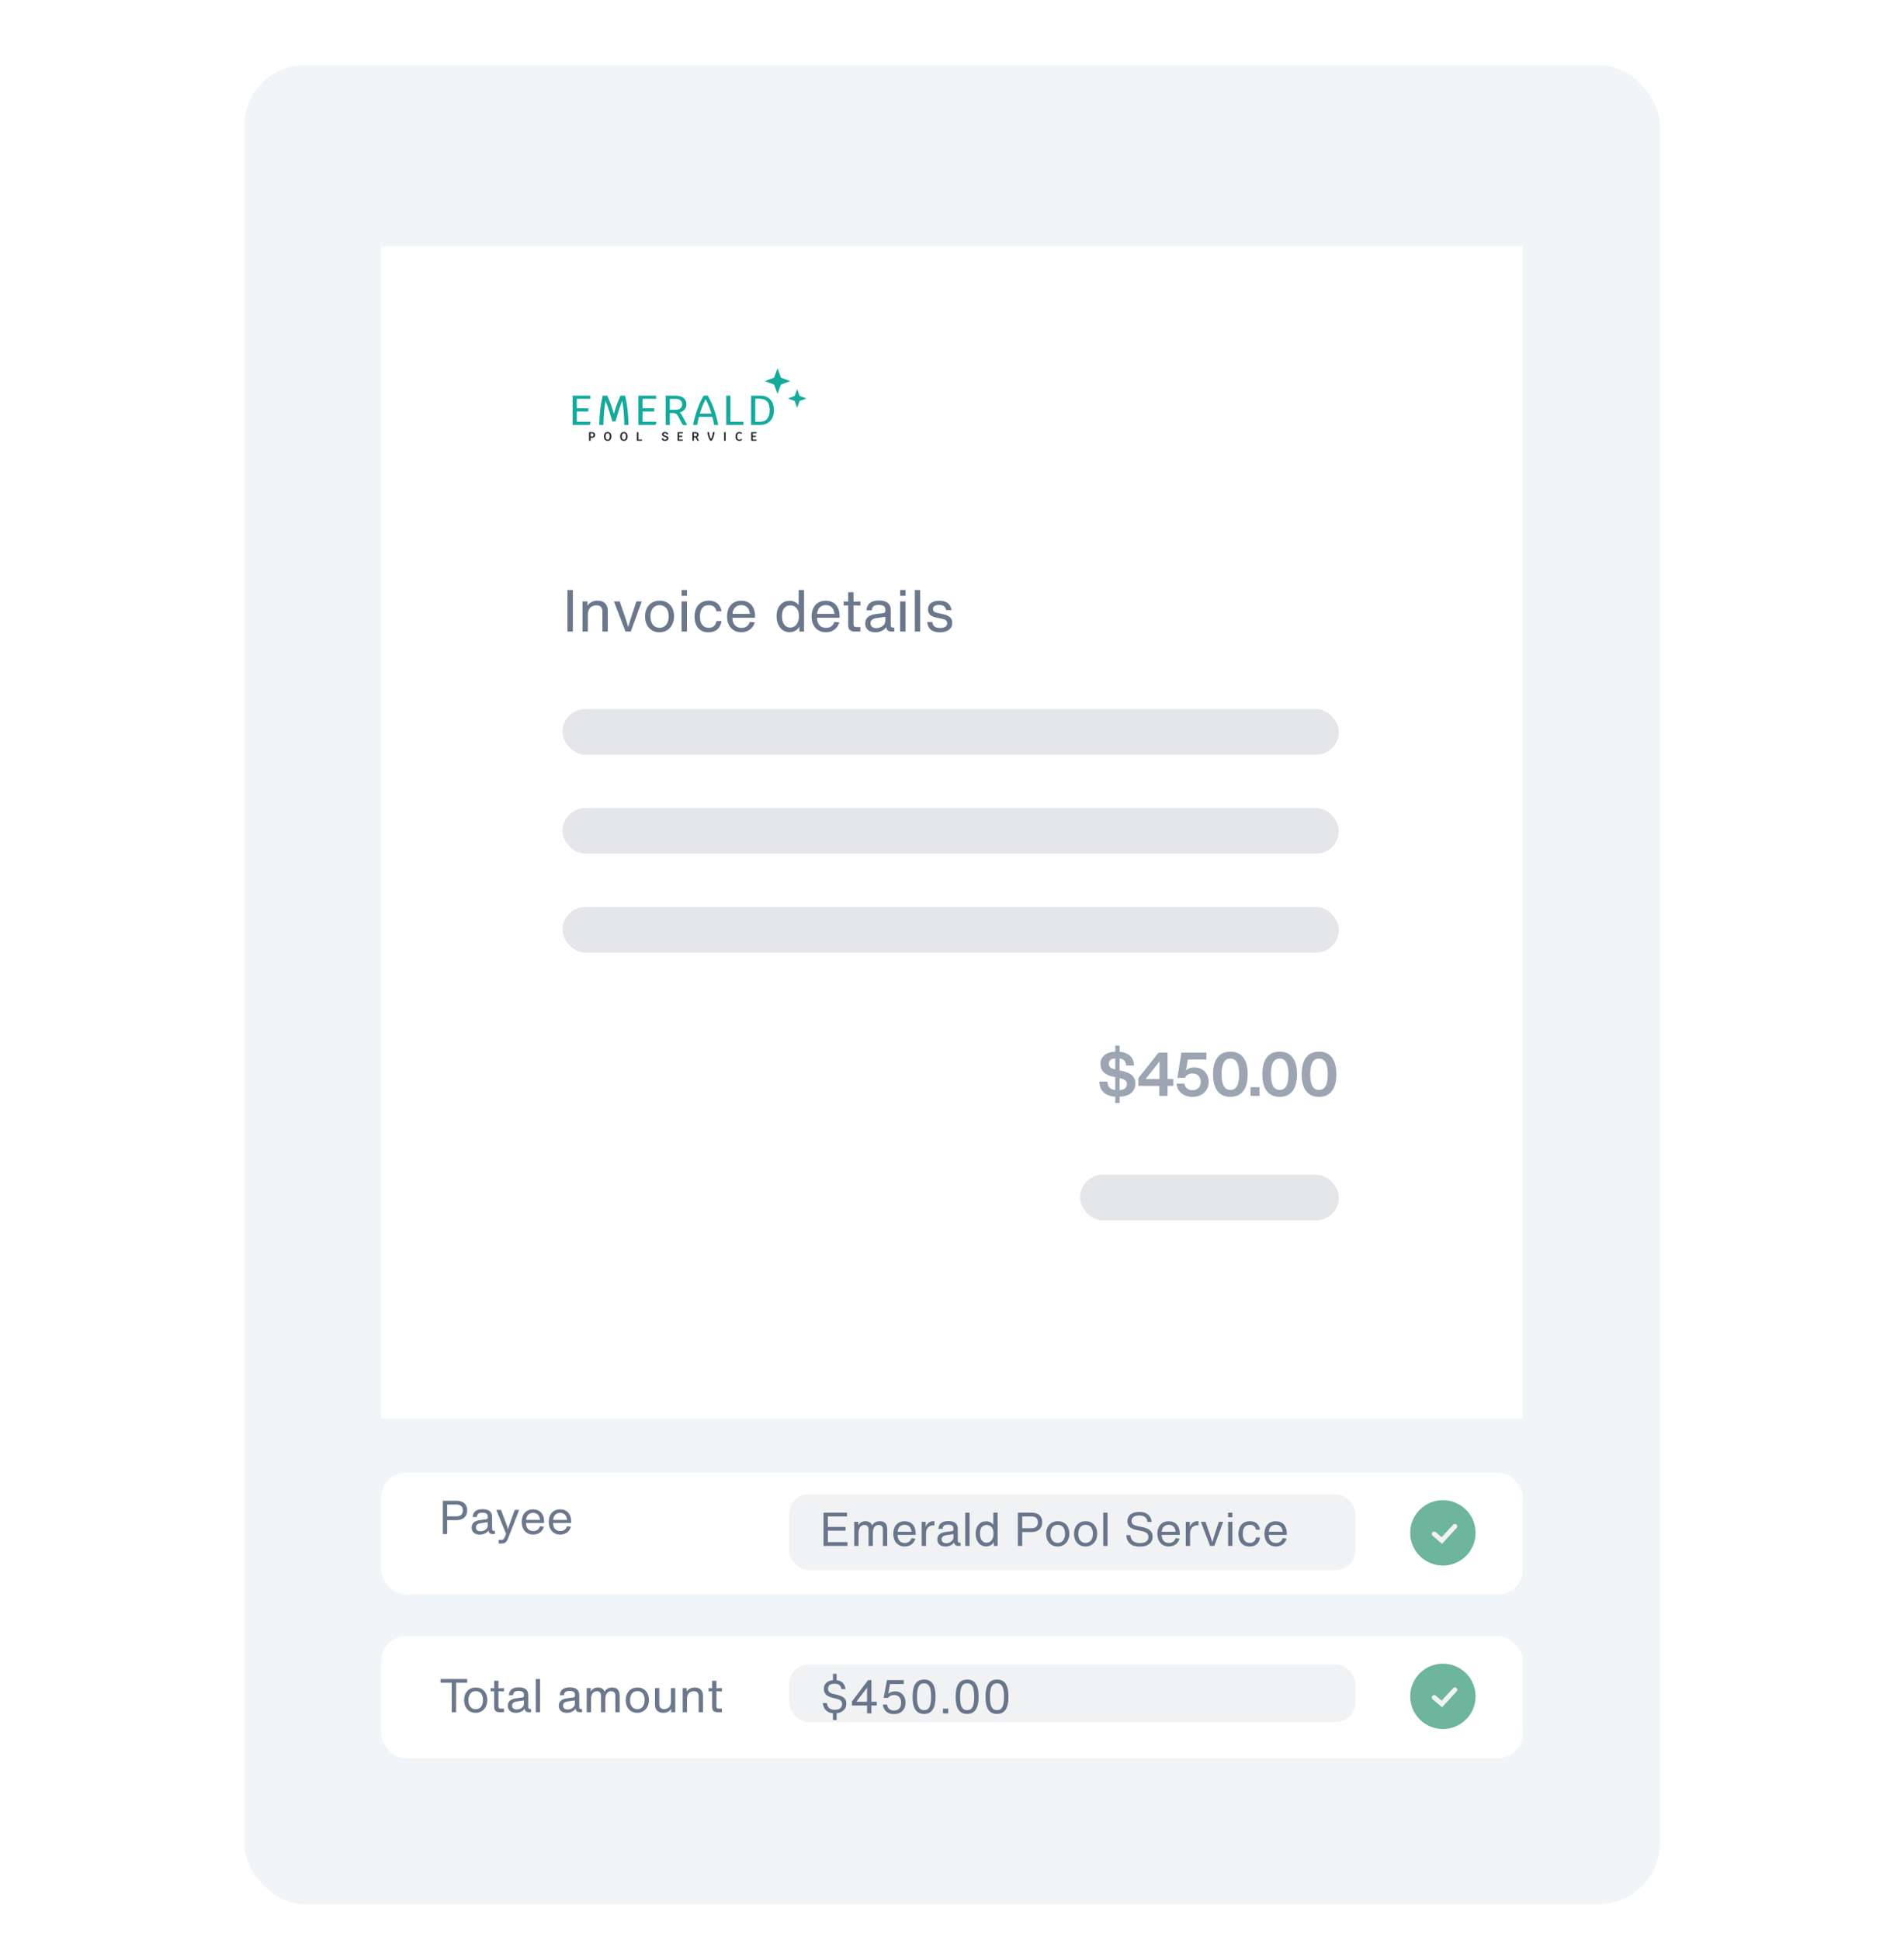 <svg width="480" height="489" viewBox="0 0 480 489" fill="none" xmlns="http://www.w3.org/2000/svg"><rect x="61.546" y="16.404" width="356.907" height="463.596" rx="15.351" fill="#F2F5F7"/><g filter="url(#filter0_d_1575_4991)"><path d="M96.086 58.182H383.914V353.686H96.086V58.182z" fill="#fff"/></g><path opacity=".8" d="M286.226 273.134c0-1.73-1.042-2.726-3.614-3.231l-.353-.061v-3.033c1.149.184 1.578.812 1.639 1.777h2.006c-.076-1.869-1.148-3.216-3.645-3.461v-1.562h-1.102v1.531c-2.42.107-3.737 1.348-3.737 3.078 0 1.976 1.393 2.91 3.507 3.308l.23.046v3.247c-1.149-.138-1.945-.704-1.976-2.129h-2.037c.015 2.313 1.501 3.63 4.013 3.814v1.562h1.102v-1.547c2.466-.123 3.967-1.302 3.967-3.339zm-6.693-5.023c0-.75.536-1.256 1.624-1.332v2.818c-1.226-.307-1.624-.705-1.624-1.486zm2.726 6.693v-3.048c1.348.322 1.823.704 1.823 1.486 0 .934-.643 1.47-1.823 1.562zm13.534-2.818h-1.454v-6.647h-2.267l-5.1 6.432v1.961h5.299v2.511h2.068v-2.511h1.454v-1.746zm-3.476-4.426v4.426h-3.507l3.507-4.426zm8.656 1.516c-.766 0-1.455.276-1.991.72l.475-2.711h4.686v-1.746h-6.31l-1.011 6.356h1.899c.322-.659.95-1.103 1.915-1.103 1.256 0 2.083.873 2.083 2.114 0 1.24-.827 2.113-2.083 2.113-1.072 0-1.899-.628-2.052-1.685h-1.976c.153 2.083 1.822 3.354 4.028 3.354 2.404 0 4.074-1.516 4.074-3.782 0-1.93-1.226-3.63-3.737-3.63zm9.198 7.412c2.925 0 4.38-2.083 4.38-5.697s-1.47-5.697-4.38-5.697c-2.895 0-4.365 2.083-4.365 5.697s1.47 5.697 4.365 5.697zm0-1.746c-1.409 0-2.206-1.179-2.206-3.951 0-2.772.797-3.951 2.206-3.951 1.424 0 2.22 1.179 2.22 3.951 0 2.772-.781 3.951-2.22 3.951zm5.101 1.501h2.251v-2.19h-2.251v2.19zm7.327.245c2.925 0 4.38-2.083 4.38-5.697s-1.47-5.697-4.38-5.697c-2.894 0-4.365 2.083-4.365 5.697s1.471 5.697 4.365 5.697zm0-1.746c-1.409 0-2.205-1.179-2.205-3.951 0-2.772.796-3.951 2.205-3.951 1.424 0 2.221 1.179 2.221 3.951 0 2.772-.781 3.951-2.221 3.951zm9.916 1.746c2.925 0 4.38-2.083 4.38-5.697s-1.47-5.697-4.38-5.697c-2.895 0-4.365 2.083-4.365 5.697s1.47 5.697 4.365 5.697zm0-1.746c-1.409 0-2.205-1.179-2.205-3.951 0-2.772.796-3.951 2.205-3.951 1.424 0 2.221 1.179 2.221 3.951 0 2.772-.781 3.951-2.221 3.951z" fill="#858FA0"/><rect x="141.804" y="178.732" width="195.723" height="11.513" rx="5.757" fill="#E4E6EA"/><rect x="141.804" y="203.677" width="195.723" height="11.513" rx="5.757" fill="#E4E6EA"/><rect x="141.804" y="228.623" width="195.723" height="11.513" rx="5.757" fill="#E4E6EA"/><rect x="272.287" y="296.112" width="65.241" height="11.513" rx="5.757" fill="#E4E6EA"/><path opacity=".8" d="M143.055 159.194h1.367v-10.473h-1.367v10.473zm7.599-7.781c-1.118 0-2.029.456-2.544 1.265v-1.074h-1.265v7.59h1.353v-4.222c0-1.809 1.118-2.382 2.162-2.382 1.03 0 1.515.559 1.515 1.603v5.001h1.353v-5.266c0-1.603-.985-2.515-2.574-2.515zm9.778.191l-1.442 4.383-.617 2.045-.633-2.045-1.515-4.383h-1.456l2.912 7.59h1.339l2.78-7.59h-1.368zm5.836 7.781c2.133 0 3.662-1.662 3.662-4.045 0-2.412-1.5-3.927-3.618-3.927-2.177 0-3.692 1.544-3.692 3.986 0 2.383 1.471 3.986 3.648 3.986zm0-1.133c-1.427 0-2.295-1.132-2.295-2.853 0-1.721.853-2.853 2.295-2.853 1.471 0 2.309 1.073 2.309 2.794s-.838 2.912-2.309 2.912zm5.57-8.075h1.353v-1.456h-1.353v1.456zm0 9.017h1.353v-7.59h-1.353v7.59zm6.779.191c1.913 0 3.016-1.059 3.28-2.839h-1.265c-.205 1.074-.823 1.706-1.941 1.706-1.441 0-2.236-1.059-2.236-2.853 0-1.794.721-2.853 2.251-2.853 1.059 0 1.706.514 1.912 1.544h1.279c-.264-1.75-1.456-2.677-3.206-2.677-2.192 0-3.589 1.486-3.589 4.045s1.397 3.927 3.515 3.927zm11.718-4.163c0-2.368-1.339-3.794-3.471-3.794-2.266 0-3.575 1.618-3.575 3.942 0 2.338 1.339 4 3.604 4 1.662 0 2.912-.897 3.383-2.471l-1.236-.147c-.338.956-.985 1.515-2.103 1.515-1.368 0-2.25-.838-2.294-2.544h5.692v-.501zm-3.457-2.691c1.236 0 2.015.779 2.192 2.221h-4.413c.133-1.486 1.015-2.221 2.221-2.221zm14.468-3.81v3.795c-.485-.662-1.309-1.074-2.295-1.074-1.926 0-3.28 1.545-3.28 3.839 0 2.354 1.251 4.075 3.31 4.075 1.103 0 1.985-.574 2.441-1.368v1.206h1.177v-10.473h-1.353zm-2.133 9.473c-1.309 0-2.088-1.148-2.088-2.913 0-1.735.809-2.677 2.118-2.677 1.265 0 2.176.912 2.176 2.707 0 1.794-.941 2.883-2.206 2.883zm12.437-2.972c0-2.368-1.338-3.794-3.471-3.794-2.265 0-3.574 1.618-3.574 3.942 0 2.338 1.339 4 3.604 4 1.662 0 2.912-.897 3.383-2.471l-1.236-.147c-.338.956-.985 1.515-2.103 1.515-1.368 0-2.251-.838-2.295-2.544h5.692v-.501zm-3.456-2.691c1.235 0 2.015.779 2.191 2.221h-4.412c.132-1.486 1.015-2.221 2.221-2.221zm6.98.059l1.736.058v-1.044l-1.736.059v-2.383h-1.353v2.368l-1.133-.044v1.044l1.133-.058v4.912c0 1.177.515 1.692 1.691 1.692h1.383v-1.133h-.986c-.558 0-.735-.176-.735-.735v-4.736zm10.052 5.604c-.5 0-.662-.162-.662-.662v-3.736c0-1.662-1.088-2.427-2.971-2.427-1.956 0-3.03.794-3.162 2.471h1.338c.089-1.015.633-1.353 1.721-1.353 1.177 0 1.706.382 1.706 1.176v.324c0 .353-.176.529-.544.574l-1.941.25c-1.839.235-2.589 1.117-2.589 2.368 0 1.397 1 2.206 2.545 2.206 1.294 0 2.265-.574 2.75-1.309.059.75.5 1.118 1.309 1.118h.721v-1h-.221zm-4.309.147c-.883 0-1.457-.442-1.457-1.221 0-.677.412-1.147 1.471-1.309l2.265-.338v1.059c0 .97-1.059 1.809-2.279 1.809zm6.005-8.164h1.353v-1.456h-1.353v1.456zm0 9.017h1.353v-7.59h-1.353v7.59zm3.706 0h1.353v-10.473h-1.353v10.473zm6.28.191c2 0 3.162-.912 3.162-2.398 0-1.103-.647-1.794-2.221-2.147l-1.471-.324c-.897-.191-1.176-.529-1.176-1.014 0-.677.573-1.001 1.529-1.001 1.074 0 1.648.427 1.795 1.309h1.338c-.191-1.632-1.368-2.382-3.089-2.382-1.868 0-2.824.867-2.824 2.191 0 1.074.633 1.751 2.104 2.059l1.529.324c.795.162 1.192.5 1.192 1.103 0 .721-.574 1.192-1.809 1.192-1.162 0-1.795-.442-1.927-1.501h-1.295c.177 1.736 1.251 2.589 3.163 2.589z" fill="#465670"/><path d="M148.879 106.317c0 .316-.039.527-.116.632-.07.105-.214.158-.432.158h-3.97v-7.371h4.476v.789h-3.423v2.401h2.917v.801h-2.917v2.59h3.465zm8.515.79c-.028-2.268-.204-4.3-.527-6.097-.259.646-.502 1.302-.726 1.969-.218.66-.548 1.745-.99 3.254h-.79c-.379-1.327-.688-2.348-.927-3.064-.238-.724-.498-1.433-.779-2.128-.309 1.77-.488 3.791-.537 6.066h-1.043c.064-2.801.351-5.258.864-7.371h1.169c.407.947.726 1.748.958 2.401.239.645.467 1.372.685 2.179.238-.821.477-1.558.716-2.211.238-.653.558-1.443.958-2.369h1.169c.526 2.148.811 4.605.853 7.371h-1.053zm8.066-.79c0 .316-.039.527-.116.632-.07.105-.214.158-.432.158h-3.97v-7.371h4.476v.789h-3.423v2.401h2.917v.801h-2.917v2.59h3.465zm7.757.727c-.071.042-.162.077-.274.105-.113.028-.225.042-.337.042-.162 0-.292-.028-.39-.084-.091-.049-.172-.137-.242-.263l-1.053-1.959c-.155-.288-.334-.488-.537-.6-.204-.112-.488-.169-.853-.169h-.664v2.991h-1.042v-7.371h2.422c.884 0 1.572.193 2.064.579.491.386.737.923.737 1.611 0 .498-.151.93-.453 1.295-.302.358-.709.608-1.221.748.203.189.368.404.495.642l1.348 2.433zm-3.033-3.739c.582 0 1.025-.115 1.327-.347.308-.239.463-.583.463-1.032 0-.92-.586-1.38-1.759-1.38h-1.348v2.759h1.317zm9.844 3.802c-.14-.765-.291-1.443-.453-2.032h-3.359c-.162.589-.313 1.267-.453 2.032h-1.043c.288-1.418.643-2.72 1.064-3.907.428-1.193.955-2.348 1.58-3.464h1.074c.625 1.109 1.148 2.257 1.569 3.443.428 1.187.783 2.496 1.064 3.928h-1.043zm-.674-2.843c-.379-1.292-.863-2.5-1.453-3.623-.597 1.109-1.085 2.317-1.464 3.623h2.917zm8.065 2.053v.79h-4.339v-7.371h1.042v6.581h3.297zm4.219-6.581c1.102 0 1.955.323 2.559.968.604.639.906 1.545.906 2.717 0 .752-.141 1.404-.421 1.959-.281.555-.681.983-1.201 1.285-.519.295-1.134.442-1.843.442h-2.285v-7.371h2.285zm-.063 6.581c.8 0 1.411-.245 1.832-.737.422-.498.632-1.214.632-2.148 0-.976-.203-1.703-.611-2.18-.407-.484-1.025-.727-1.853-.727h-1.169v5.792h1.169z" fill="#14AA9C"/><path d="M149.169 108.934c.284 0 .498.06.643.18.147.118.22.292.22.522 0 .238-.074.42-.223.546-.149.124-.362.186-.64.186h-.273v.739h-.394v-2.173h.667zm-.021 1.136c.169 0 .292-.034.369-.102.079-.068.118-.179.118-.332 0-.149-.038-.257-.115-.323-.077-.066-.201-.1-.372-.1h-.252v.857h.252zm4.045 1.068c-.294 0-.522-.098-.686-.295-.161-.198-.242-.477-.242-.835 0-.352.081-.624.242-.816.164-.193.392-.289.686-.289.294 0 .522.096.683.289.164.192.245.464.245.816 0 .358-.081.637-.245.835-.161.197-.389.295-.683.295zm0-.295c.178 0 .31-.067.394-.202.087-.136.131-.347.131-.633 0-.279-.043-.484-.128-.614-.084-.131-.217-.196-.397-.196-.18 0-.312.065-.397.196-.085.13-.127.335-.127.614 0 .286.042.497.127.633.087.135.219.202.397.202zm4.081.295c-.294 0-.522-.098-.686-.295-.161-.198-.242-.477-.242-.835 0-.352.081-.624.242-.816.164-.193.392-.289.686-.289.294 0 .522.096.683.289.164.192.245.464.245.816 0 .358-.081.637-.245.835-.161.197-.389.295-.683.295zm0-.295c.178 0 .31-.067.395-.202.086-.136.13-.347.13-.633 0-.279-.042-.484-.127-.614-.085-.131-.218-.196-.398-.196-.18 0-.312.065-.397.196-.085.13-.127.335-.127.614 0 .286.042.497.127.633.087.135.219.202.397.202zm4.572-.018v.282h-1.279v-2.173h.394v1.891h.885zm5.81.313c-.162 0-.304-.02-.426-.059-.122-.041-.216-.099-.282-.174-.066-.074-.099-.16-.099-.257 0-.065.024-.114.074-.149.052-.036.123-.054.214-.056.019.128.074.227.165.298.091.07.211.105.36.105.143 0 .252-.029.329-.087.079-.058.118-.14.118-.248 0-.087-.038-.157-.115-.211-.074-.056-.207-.11-.397-.161-.253-.071-.434-.156-.544-.255-.109-.099-.164-.229-.164-.388 0-.184.069-.329.208-.435.141-.105.333-.158.577-.158.203 0 .374.048.512.143.141.095.237.227.289.397-.027.027-.065.051-.115.072-.049.02-.094.031-.133.031-.035 0-.063-.008-.084-.022-.021-.017-.041-.044-.062-.081-.083-.167-.218-.251-.407-.251-.258 0-.388.091-.388.273 0 .06.013.11.037.149.025.037.069.071.131.102s.153.066.273.103c.213.066.375.128.484.186.11.056.188.118.233.186.046.067.068.151.068.255 0 .136-.035.258-.105.363-.07.104-.171.184-.301.242-.129.058-.279.087-.45.087zm4.531-.313c0 .109-.012.184-.034.223-.023.039-.066.059-.128.059h-1.201v-2.173h1.338v.283h-.947v.633h.798v.279h-.798v.696h.972zm3.997.251c-.021.017-.052.03-.093.04-.042.011-.085.016-.131.016-.06 0-.106-.008-.14-.025-.033-.019-.059-.049-.077-.09l-.273-.546c-.04-.079-.084-.133-.134-.162-.049-.031-.121-.046-.214-.046h-.177v.844h-.394v-2.173h.729c.267 0 .474.058.621.174.147.116.221.279.221.49 0 .141-.039.262-.115.364-.075.099-.181.172-.32.22.052.052.099.119.143.202l.354.692zm-.932-1.102c.16 0 .278-.03.354-.09.077-.062.115-.157.115-.286 0-.128-.037-.222-.112-.282-.074-.062-.191-.093-.35-.093h-.314v.751h.307zm4.907-1.04c-.049.412-.135.796-.257 1.152-.12.356-.281.696-.481 1.021h-.357c-.201-.321-.363-.659-.485-1.015-.12-.356-.206-.742-.257-1.158h.406c.042.346.106.668.193.966.087.298.193.563.32.797.126-.234.232-.499.319-.797.087-.298.151-.62.193-.966h.406zm2.39 0h.391v2.173h-.391v-2.173zm3.863 2.204c-.318 0-.563-.096-.735-.289-.172-.194-.258-.469-.258-.825 0-.354.087-.629.261-.826.174-.197.418-.295.732-.295.127 0 .247.022.361.065.115.044.21.103.282.177-.01.058-.033.11-.068.155-.035.046-.07.069-.103.069-.029 0-.056-.01-.08-.028-.067-.05-.131-.086-.193-.109-.062-.023-.13-.034-.205-.034-.192 0-.338.069-.437.208-.098.139-.146.345-.146.618 0 .271.048.476.146.614.099.137.245.205.437.205.193 0 .357-.068.494-.205.041.017.074.042.099.075.025.033.037.069.037.108 0 .056-.029.109-.087.159-.057.047-.134.086-.229.115-.095.029-.198.043-.308.043zm4.34-.313c0 .109-.011.184-.034.223-.023.039-.065.059-.127.059h-1.201v-2.173h1.338v.283h-.947v.633h.798v.279h-.798v.696h.971z" fill="#1E2430"/><path d="M196.006 92.86l.866 2.343 2.343.867-2.343.867-.866 2.343-.867-2.343-2.343-.867 2.343-.867.867-2.343zM200.967 98.112l.63 1.704 1.704.631-1.704.63-.63 1.704-.631-1.704-1.703-.63 1.703-.631.631-1.704z" fill="#14AA9C"/><rect x="96.086" y="371.246" width="287.829" height="30.702" rx="6.298" fill="#fff"/><rect opacity=".5" x="198.936" y="376.619" width="142.763" height="19.189" rx="5.039" fill="#E4E6EA"/><path opacity=".8" d="M115.084 378.305h-3.447v8.378h1.094v-3.495h2.33c1.624 0 2.718-.823 2.718-2.482 0-1.601-1.071-2.401-2.695-2.401zm0 3.93h-2.353v-2.977h2.295c1.035 0 1.659.459 1.659 1.459 0 .989-.6 1.518-1.601 1.518zm9.501 3.648c-.4 0-.53-.13-.53-.53v-2.988c0-1.33-.87-1.942-2.377-1.942-1.565 0-2.424.636-2.529 1.977h1.07c.071-.812.506-1.083 1.377-1.083.941 0 1.365.306 1.365.942v.259c0 .282-.141.423-.435.459l-1.554.2c-1.47.188-2.071.894-2.071 1.894 0 1.118.801 1.765 2.036 1.765 1.036 0 1.812-.459 2.2-1.047.048.6.401.894 1.048.894h.576v-.8h-.176zm-3.448.118c-.706 0-1.165-.353-1.165-.977 0-.541.33-.918 1.177-1.047l1.812-.271v.847c0 .777-.847 1.448-1.824 1.448zm8.621-5.39l-1.753 4.919-.129-.73-1.577-4.189h-1.177l2.448 6.013-.283.742c-.247.635-.459.811-1.012.811h-.565v.906h.671c.859 0 1.306-.282 1.671-1.212l2.824-7.26h-1.118zm7.408 2.895c0-1.894-1.071-3.036-2.777-3.036-1.812 0-2.86 1.295-2.86 3.154 0 1.871 1.071 3.2 2.883 3.2 1.33 0 2.33-.718 2.707-1.977l-.989-.117c-.27.765-.788 1.212-1.682 1.212-1.095 0-1.801-.671-1.836-2.036h4.554v-.4zm-2.765-2.153c.988 0 1.612.623 1.753 1.777h-3.53c.106-1.189.812-1.777 1.777-1.777zm9.579 2.153c0-1.894-1.071-3.036-2.777-3.036-1.812 0-2.859 1.295-2.859 3.154 0 1.871 1.07 3.2 2.882 3.2 1.33 0 2.33-.718 2.707-1.977l-.989-.117c-.27.765-.788 1.212-1.682 1.212-1.095 0-1.801-.671-1.836-2.036h4.554v-.4zm-2.765-2.153c.988 0 1.612.623 1.753 1.777h-3.53c.106-1.189.812-1.777 1.777-1.777zM208.706 388.73v-2.883h4.46v-.953h-4.46v-2.636h4.836v-.953h-5.93v8.378h6.036v-.953h-4.942zm13.098-5.272c-.883 0-1.53.353-1.93 1.059-.271-.694-.859-1.059-1.683-1.059-.847 0-1.447.377-1.847 1.048l.047-.895h-1.036v6.072h1.083v-3.236c0-1.565.777-2.047 1.483-2.047.67 0 1.047.423 1.047 1.129v4.154h1.082v-3.295c0-1.565.777-1.988 1.483-1.988.671 0 1.047.423 1.047 1.129v4.154h1.083v-4.165c0-1.412-.671-2.06-1.859-2.06zm9.027 3.048c0-1.894-1.071-3.036-2.777-3.036-1.812 0-2.859 1.295-2.859 3.154 0 1.871 1.071 3.2 2.883 3.2 1.329 0 2.33-.718 2.706-1.977l-.988-.117c-.271.765-.789 1.212-1.683 1.212-1.094 0-1.8-.671-1.836-2.036h4.554v-.4zm-2.765-2.153c.988 0 1.612.623 1.753 1.777h-3.53c.106-1.189.812-1.777 1.777-1.777zm7.285-.906c-.953 0-1.589.541-1.977 1.388v-1.224h-1.012v6.072h1.083v-3.318c.047-1.236.941-1.859 1.741-1.859.141 0 .259 0 .388.011v-1.059c-.07-.011-.141-.011-.223-.011zm6.64 5.436c-.401 0-.53-.13-.53-.53v-2.988c0-1.33-.871-1.942-2.377-1.942-1.565 0-2.424.636-2.53 1.977h1.071c.071-.812.506-1.083 1.377-1.083.941 0 1.365.306 1.365.942v.259c0 .282-.141.423-.436.459l-1.553.2c-1.471.188-2.071.894-2.071 1.894 0 1.118.8 1.765 2.036 1.765 1.035 0 1.812-.459 2.2-1.047.047.6.4.894 1.047.894h.577v-.8h-.176zm-3.448.118c-.706 0-1.165-.353-1.165-.977 0-.541.329-.918 1.177-1.047l1.812-.271v.847c0 .777-.847 1.448-1.824 1.448zm4.804.682h1.083v-8.378h-1.083v8.378zm7.072-8.378v3.036c-.389-.53-1.048-.859-1.836-.859-1.541 0-2.624 1.235-2.624 3.071 0 1.883 1 3.259 2.648 3.259.882 0 1.588-.458 1.953-1.094v.965h.941v-8.378h-1.082zm-1.707 7.578c-1.047 0-1.67-.918-1.67-2.33 0-1.388.647-2.141 1.694-2.141 1.012 0 1.741.729 1.741 2.165 0 1.435-.753 2.306-1.765 2.306zm11.345-7.578h-3.448v8.378h1.095v-3.495h2.329c1.624 0 2.718-.823 2.718-2.482 0-1.601-1.07-2.401-2.694-2.401zm0 3.93h-2.353v-2.977h2.294c1.036 0 1.659.459 1.659 1.459 0 .989-.6 1.518-1.6 1.518zm6.597 4.601c1.706 0 2.93-1.33 2.93-3.236 0-1.93-1.201-3.142-2.895-3.142-1.742 0-2.954 1.236-2.954 3.189 0 1.906 1.177 3.189 2.919 3.189zm0-.906c-1.142 0-1.836-.906-1.836-2.283 0-1.376.682-2.283 1.836-2.283 1.176 0 1.847.859 1.847 2.236 0 1.377-.671 2.33-1.847 2.33zm7.021.906c1.706 0 2.929-1.33 2.929-3.236 0-1.93-1.2-3.142-2.894-3.142-1.742 0-2.954 1.236-2.954 3.189 0 1.906 1.177 3.189 2.919 3.189zm0-.906c-1.142 0-1.836-.906-1.836-2.283 0-1.376.682-2.283 1.836-2.283 1.176 0 1.847.859 1.847 2.236 0 1.377-.671 2.33-1.847 2.33zm4.455.753h1.083v-8.378h-1.083v8.378zm9.219.177c2.318 0 3.236-1.154 3.236-2.495 0-1.306-.847-2.047-2.4-2.377l-1.471-.318c-1.047-.223-1.459-.6-1.459-1.27 0-.883.706-1.389 1.906-1.389 1.283 0 2.024.565 2.118 1.636h1.047c-.129-1.624-1.27-2.53-3.13-2.53-1.929 0-2.977.965-2.977 2.377 0 1.341.989 1.906 2.354 2.188l1.176.247c1.307.271 1.777.706 1.777 1.495 0 .953-.706 1.541-2.141 1.541-1.448 0-2.295-.6-2.412-2h-1.048c.141 1.941 1.33 2.895 3.424 2.895zm10.061-3.354c0-1.894-1.071-3.036-2.777-3.036-1.812 0-2.86 1.295-2.86 3.154 0 1.871 1.071 3.2 2.883 3.2 1.33 0 2.33-.718 2.707-1.977l-.989-.117c-.271.765-.788 1.212-1.683 1.212-1.094 0-1.8-.671-1.835-2.036h4.554v-.4zm-2.766-2.153c.989 0 1.612.623 1.754 1.777h-3.53c.106-1.189.812-1.777 1.776-1.777zm7.285-.906c-.953 0-1.588.541-1.977 1.388v-1.224h-1.012v6.072h1.083v-3.318c.047-1.236.941-1.859 1.741-1.859.142 0 .259 0 .389.011v-1.059c-.071-.011-.141-.011-.224-.011zm5.341.164l-1.153 3.507-.494 1.635-.506-1.635-1.212-3.507h-1.165l2.33 6.072h1.071l2.224-6.072h-1.095zm2.334-1.141h1.083v-1.165h-1.083v1.165zm0 7.213h1.083v-6.072h-1.083v6.072zm5.424.153c1.53 0 2.412-.847 2.624-2.271h-1.012c-.165.859-.659 1.365-1.553 1.365-1.153 0-1.789-.847-1.789-2.283 0-1.435.577-2.283 1.801-2.283.847 0 1.364.412 1.529 1.236h1.024c-.212-1.4-1.165-2.142-2.565-2.142-1.753 0-2.871 1.189-2.871 3.236 0 2.048 1.118 3.142 2.812 3.142zm9.374-3.33c0-1.894-1.071-3.036-2.777-3.036-1.812 0-2.86 1.295-2.86 3.154 0 1.871 1.071 3.2 2.883 3.2 1.33 0 2.33-.718 2.707-1.977l-.989-.117c-.27.765-.788 1.212-1.682 1.212-1.095 0-1.801-.671-1.836-2.036h4.554v-.4zm-2.765-2.153c.988 0 1.612.623 1.753 1.777h-3.53c.106-1.189.812-1.777 1.777-1.777z" fill="#465670"/><circle opacity=".6" cx="363.755" cy="386.394" r="8.24" fill="#0D845B"/><path d="M361.559 386.669l1.923 1.648 3.296-3.571" stroke="#F2F2F2" stroke-width="1.206" stroke-linecap="round"/><rect x="96.086" y="412.457" width="287.829" height="30.702" rx="6.298" fill="#fff"/><rect opacity=".5" x="198.937" y="419.541" width="142.763" height="14.583" rx="5.039" fill="#E4E6EA"/><path opacity=".8" d="M117.776 423.227h-6.695v.953h2.8v7.424h1.095v-7.424h2.8v-.953zm2.145 8.53c1.706 0 2.93-1.329 2.93-3.235 0-1.93-1.2-3.142-2.895-3.142-1.741 0-2.953 1.235-2.953 3.189 0 1.906 1.176 3.188 2.918 3.188zm0-.906c-1.141 0-1.836-.906-1.836-2.282 0-1.377.683-2.283 1.836-2.283 1.177 0 1.847.859 1.847 2.236 0 1.376-.67 2.329-1.847 2.329zm5.744-4.53l1.388.047v-.835l-1.388.047v-1.906h-1.083v1.894l-.906-.035v.835l.906-.047v3.93c0 .942.412 1.353 1.353 1.353h1.107v-.906h-.789c-.447 0-.588-.141-.588-.588v-3.789zm8.041 4.483c-.4 0-.529-.129-.529-.529v-2.989c0-1.33-.871-1.941-2.377-1.941-1.565 0-2.424.635-2.53 1.976h1.071c.071-.811.506-1.082 1.377-1.082.941 0 1.365.306 1.365.941v.259c0 .282-.142.424-.436.459l-1.553.2c-1.471.188-2.071.894-2.071 1.894 0 1.118.8 1.765 2.036 1.765 1.035 0 1.812-.458 2.2-1.047.047.6.4.894 1.047.894h.577v-.8h-.177zm-3.447.118c-.706 0-1.165-.353-1.165-.977 0-.541.329-.917 1.177-1.047l1.812-.27v.847c0 .776-.848 1.447-1.824 1.447zm4.804.682h1.083v-8.377h-1.083v8.377zm11.49-.8c-.4 0-.529-.129-.529-.529v-2.989c0-1.33-.871-1.941-2.377-1.941-1.565 0-2.424.635-2.53 1.976h1.071c.07-.811.506-1.082 1.377-1.082.941 0 1.365.306 1.365.941v.259c0 .282-.142.424-.436.459l-1.553.2c-1.471.188-2.071.894-2.071 1.894 0 1.118.8 1.765 2.036 1.765 1.035 0 1.812-.458 2.2-1.047.047.6.4.894 1.047.894h.577v-.8h-.177zm-3.447.118c-.706 0-1.165-.353-1.165-.977 0-.541.329-.917 1.176-1.047l1.813-.27v.847c0 .776-.848 1.447-1.824 1.447zm11.252-5.542c-.882 0-1.529.353-1.929 1.059-.271-.694-.859-1.059-1.683-1.059-.847 0-1.447.376-1.847 1.047l.047-.894h-1.036v6.071h1.083v-3.235c0-1.565.776-2.048 1.482-2.048.671 0 1.048.424 1.048 1.13v4.153h1.082v-3.294c0-1.565.777-1.989 1.483-1.989.67 0 1.047.424 1.047 1.13v4.153h1.082v-4.165c0-1.412-.67-2.059-1.859-2.059zm6.31 6.377c1.706 0 2.93-1.329 2.93-3.235 0-1.93-1.201-3.142-2.895-3.142-1.741 0-2.953 1.235-2.953 3.189 0 1.906 1.176 3.188 2.918 3.188zm0-.906c-1.142 0-1.836-.906-1.836-2.282 0-1.377.683-2.283 1.836-2.283 1.176 0 1.847.859 1.847 2.236 0 1.376-.671 2.329-1.847 2.329zm8.48-5.318v3.377c0 1.447-.895 1.906-1.73 1.906-.824 0-1.212-.447-1.212-1.282v-4.001h-1.082v4.212c0 1.283.788 2.012 2.059 2.012.894 0 1.624-.364 2.035-1.011v.858h1.012v-6.071h-1.082zm6.01-.153c-.895 0-1.624.365-2.036 1.012v-.859h-1.012v6.071h1.083v-3.377c0-1.447.894-1.906 1.729-1.906.824 0 1.212.447 1.212 1.283v4h1.083v-4.212c0-1.283-.789-2.012-2.059-2.012zm5.456.941l1.389.047v-.835l-1.389.047v-1.906h-1.082v1.894l-.906-.035v.835l.906-.047v3.93c0 .942.412 1.353 1.353 1.353h1.106v-.906h-.788c-.447 0-.589-.141-.589-.588v-3.789zM213.354 429.423c0-1.048-.565-1.789-2.212-2.177l-.953-.224c-1.212-.282-1.436-.776-1.436-1.318 0-.859.53-1.282 1.624-1.282 1.071 0 1.601.435 1.742 1.353h1.035c-.141-1.212-.788-2.083-2.235-2.236v-1.612h-.93v1.612c-1.506.13-2.295.965-2.295 2.201 0 1.153.695 1.871 2.189 2.224l.941.223c.954.224 1.471.565 1.471 1.365 0 .812-.529 1.436-1.835 1.436-1.354 0-1.871-.624-2.012-1.695h-1.036c.212 1.565 1.083 2.448 2.577 2.577v1.718h.93v-1.718c1.47-.165 2.435-1.059 2.435-2.447zm6.327-.459v-5.448h-.836l-4.071 5.377v1.024h3.812v1.977h1.095v-1.977h1.353v-.953h-1.353zm-1.095 0h-2.694l2.671-3.518h.023v3.518zm6.774 3.118c1.906 0 2.93-1.271 2.93-2.895 0-1.565-.953-2.835-2.66-2.835-.753 0-1.235.247-1.682.564l-.024-.023.447-2.389h3.472v-.988h-4.236l-.836 4.471h1.094c.365-.47.871-.729 1.542-.729 1.094 0 1.765.717 1.765 1.953 0 1.224-.636 1.965-1.777 1.965-.906 0-1.624-.459-1.777-1.506h-1.059c.177 1.506 1.201 2.412 2.801 2.412zm7.585-.047c1.918 0 2.907-1.389 2.907-4.33 0-2.989-.965-4.33-2.883-4.33-1.918 0-2.907 1.341-2.907 4.33 0 2.941.965 4.33 2.883 4.33zm.024-.953c-1.248 0-1.789-.989-1.789-3.377 0-2.377.53-3.377 1.777-3.377 1.247 0 1.777 1 1.777 3.377 0 2.388-.518 3.377-1.765 3.377zm4.749.812h1.33v-1.189h-1.33v1.189zm6.086.141c1.918 0 2.906-1.389 2.906-4.33 0-2.989-.964-4.33-2.882-4.33-1.918 0-2.907 1.341-2.907 4.33 0 2.941.965 4.33 2.883 4.33zm.024-.953c-1.248 0-1.789-.989-1.789-3.377 0-2.377.53-3.377 1.777-3.377 1.247 0 1.777 1 1.777 3.377 0 2.388-.518 3.377-1.765 3.377zm7.503.953c1.918 0 2.906-1.389 2.906-4.33 0-2.989-.965-4.33-2.883-4.33-1.918 0-2.906 1.341-2.906 4.33 0 2.941.965 4.33 2.883 4.33zm.023-.953c-1.247 0-1.788-.989-1.788-3.377 0-2.377.529-3.377 1.776-3.377 1.248 0 1.777 1 1.777 3.377 0 2.388-.518 3.377-1.765 3.377z" fill="#465670"/><circle opacity=".6" cx="363.755" cy="427.604" r="8.24" fill="#0D845B"/><path d="M361.559 427.879l1.923 1.648 3.296-3.571" stroke="#F2F2F2" stroke-width="1.206" stroke-linecap="round"/><defs><filter id="filter0_d_1575_4991" x="88.41" y="54.344" width="303.179" height="310.855" filterUnits="userSpaceOnUse" color-interpolation-filters="sRGB"><feFlood flood-opacity="0" result="BackgroundImageFix"/><feColorMatrix in="SourceAlpha" values="0 0 0 0 0 0 0 0 0 0 0 0 0 0 0 0 0 0 127 0" result="hardAlpha"/><feOffset dy="3.838"/><feGaussianBlur stdDeviation="3.838"/><feComposite in2="hardAlpha" operator="out"/><feColorMatrix values="0 0 0 0 0 0 0 0 0 0 0 0 0 0 0 0 0 0 0.08 0"/><feBlend in2="BackgroundImageFix" result="effect1_dropShadow_1575_4991"/><feBlend in="SourceGraphic" in2="effect1_dropShadow_1575_4991" result="shape"/></filter></defs></svg>
